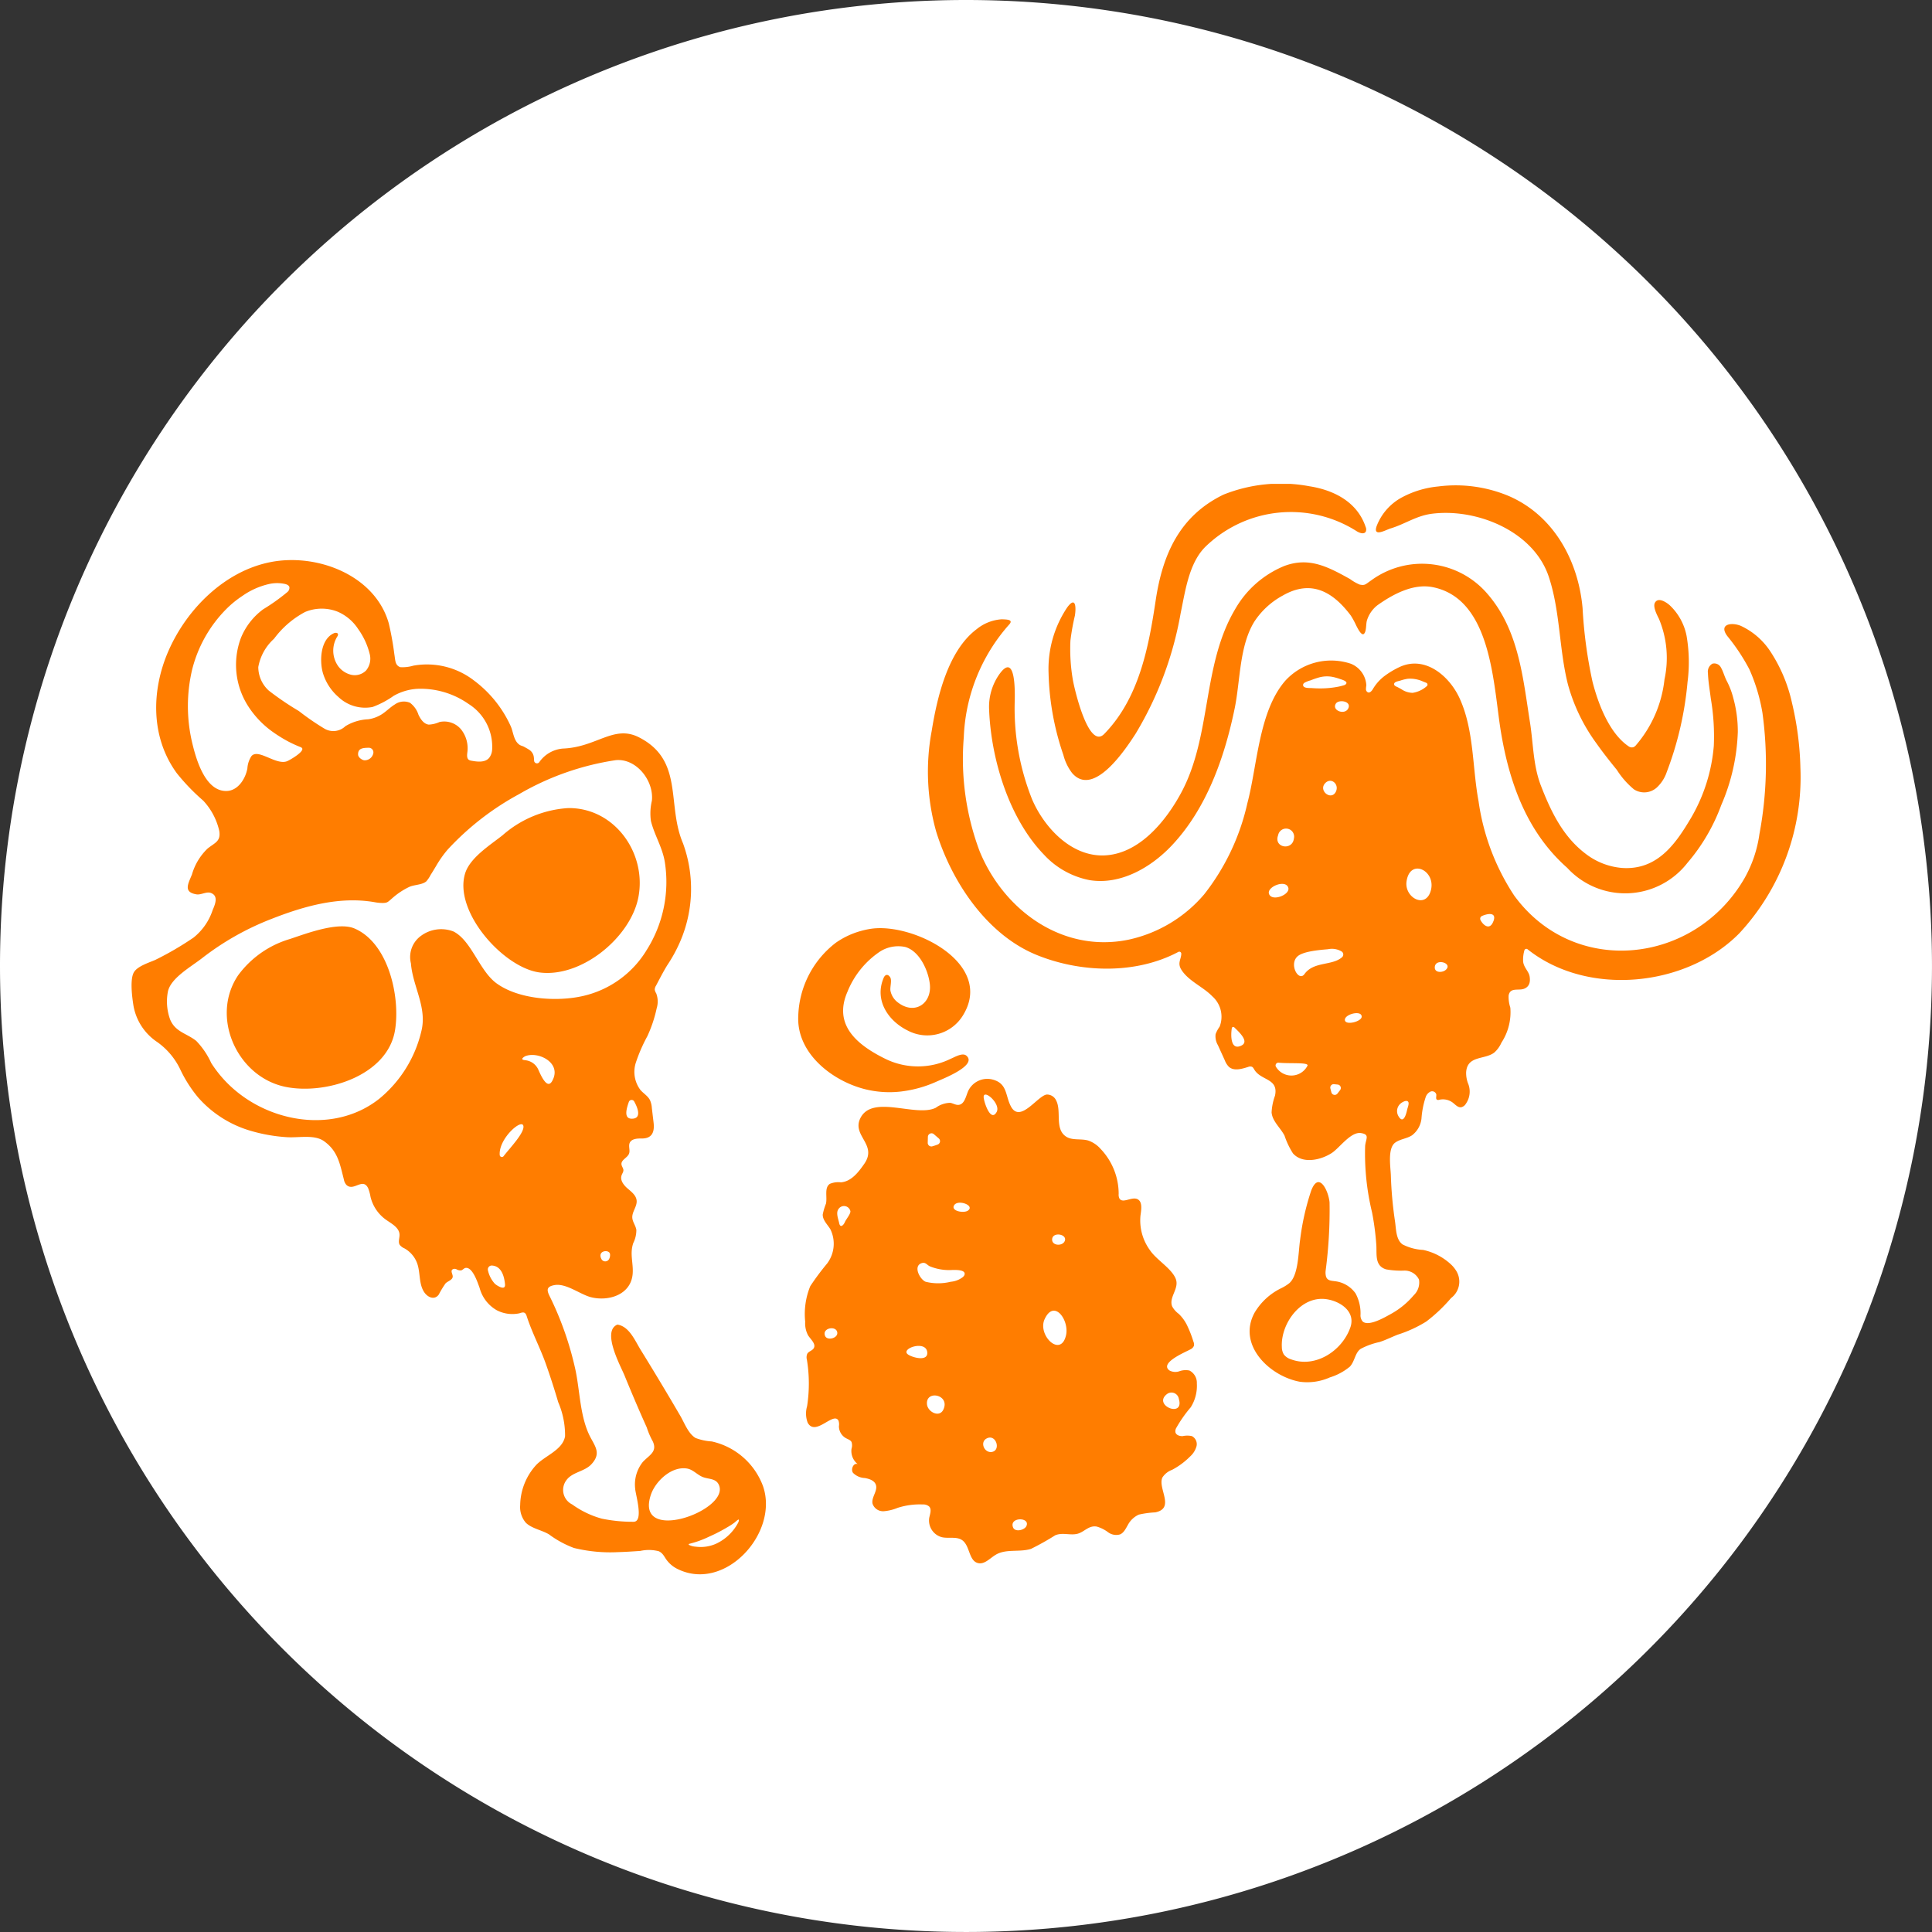 <svg xmlns="http://www.w3.org/2000/svg" xmlns:xlink="http://www.w3.org/1999/xlink" width="178.951" height="178.951" viewBox="0 0 178.951 178.951">
  <rect x="0" y="0" width="178.951" height="178.951" fill="#333333" stroke="none"/>
  <defs>
    <clipPath id="clip-path">
      <rect id="Rectangle_153" data-name="Rectangle 153" width="154.587" height="101" fill="none"/>
    </clipPath>
  </defs>
  <path id="Path_130" data-name="Path 130" d="M89.475,0A89.475,89.475,0,1,1,0,89.475,89.475,89.475,0,0,1,89.475,0Z" fill="#fff"/>
  <g id="Group_337" data-name="Group 337" transform="translate(12.182 44.818)">
    <g id="Group_336" data-name="Group 336" transform="translate(0 0)" clip-path="url(#clip-path)">
      <path id="Path_611" data-name="Path 611" d="M143.115,18.439a14.221,14.221,0,0,0-2.035-4.79,6.6,6.6,0,0,0-2.692-2.31c-.831-.351-2.091-.193-1.262.937a18.056,18.056,0,0,1,2.054,3.1,16.6,16.6,0,0,1,1.207,4.033,35.034,35.034,0,0,1-.281,11.21,11.529,11.529,0,0,1-1.394,4.115c-4.6,7.954-15.756,9.213-21.322,1.583a21.231,21.231,0,0,1-3.3-8.733c-.585-3.131-.406-6.549-1.738-9.5-.931-2.064-3.169-4.022-5.548-2.949a8.058,8.058,0,0,0-1.423.847,4.156,4.156,0,0,0-1.1,1.246c-.1.148-.247.322-.42.274a.313.313,0,0,1-.2-.286,2.156,2.156,0,0,1,.035-.367,2.287,2.287,0,0,0-1.441-2.006A5.76,5.76,0,0,0,96.2,16.407c-2.478,2.834-2.592,7.859-3.525,11.362a21.068,21.068,0,0,1-4,8.437,12.72,12.72,0,0,1-7.013,4.2c-6.092,1.251-11.535-2.706-13.788-8.2a24.364,24.364,0,0,1-1.465-10.542,16.664,16.664,0,0,1,4.2-10.446c.449-.485-.267-.47-.677-.49a4.088,4.088,0,0,0-2.332.917c-2.665,2-3.666,6.329-4.168,9.451a20.523,20.523,0,0,0,.415,9.277c1.435,4.66,4.684,9.553,9.292,11.438,4.077,1.665,9.181,1.83,13.138-.27a.186.186,0,0,1,.278.151c0,.526-.382.861,0,1.483.651,1.054,2.019,1.589,2.866,2.468a2.527,2.527,0,0,1,.686,2.817,3.042,3.042,0,0,0-.372.688,1.617,1.617,0,0,0,.212,1.025l.642,1.412a1.706,1.706,0,0,0,.38.6c.468.409,1.184.194,1.777.008a.49.49,0,0,1,.347-.018c.117.051.173.181.242.291.636,1.008,2.246.781,1.9,2.39a5.3,5.3,0,0,0-.315,1.548c.07.83.82,1.417,1.2,2.157A7.373,7.373,0,0,0,96.9,60.2c.91,1.016,2.6.607,3.587-.032.725-.469,1.764-2,2.716-1.85.84.131.44.53.381,1.194a23.164,23.164,0,0,0,.64,6.149,24.638,24.638,0,0,1,.4,3.08c.044.859-.145,1.88.9,2.2a7.8,7.8,0,0,0,1.69.116,1.467,1.467,0,0,1,1.361.837,1.625,1.625,0,0,1-.481,1.436,7.528,7.528,0,0,1-2.172,1.769c-.507.278-1.988,1.151-2.554.682a.86.86,0,0,1-.21-.652,3.884,3.884,0,0,0-.46-1.959,2.713,2.713,0,0,0-1.929-1.133c-.334-.047-.683-.048-.807-.431a1.464,1.464,0,0,1-.034-.558,42.965,42.965,0,0,0,.361-6.311c-.1-1.094-1.01-2.963-1.715-1.049a23.275,23.275,0,0,0-1.014,4.534c-.164,1.064-.132,3.241-1,4a4.155,4.155,0,0,1-.793.486,5.82,5.82,0,0,0-2.42,2.241c-1.632,2.979,1.369,5.881,4.181,6.4a5.132,5.132,0,0,0,2.79-.4,5.35,5.35,0,0,0,1.854-1c.472-.512.47-1.287,1.007-1.649a6.717,6.717,0,0,1,1.742-.628c.569-.186,1.117-.46,1.678-.682a11.691,11.691,0,0,0,2.644-1.213,14.661,14.661,0,0,0,2.3-2.178,1.9,1.9,0,0,0,.507-2.474,2.88,2.88,0,0,0-.586-.706,5.452,5.452,0,0,0-2.506-1.278,4.686,4.686,0,0,1-1.918-.516c-.614-.463-.582-1.425-.689-2.134a36.346,36.346,0,0,1-.384-4.243c-.023-.769-.326-2.515.4-3.045.47-.34,1.084-.366,1.561-.679a2.255,2.255,0,0,0,.875-1.55,8.069,8.069,0,0,1,.4-2.017.869.869,0,0,1,.442-.483.4.4,0,0,1,.529.255c.027.18-.084.433.083.509a.333.333,0,0,0,.2-.006,1.51,1.51,0,0,1,1.249.27c.241.188.478.469.78.423a.687.687,0,0,0,.431-.326,1.976,1.976,0,0,0,.235-1.792,2.691,2.691,0,0,1-.212-1.121c.1-1.579,1.728-1.145,2.606-1.826a2.637,2.637,0,0,0,.659-.91,5.146,5.146,0,0,0,.828-3.248,3.2,3.2,0,0,1-.159-1.12c.137-.787.9-.436,1.418-.627s.61-.643.527-1.151c-.08-.478-.541-.813-.6-1.373a3.065,3.065,0,0,1,.117-1.038.185.185,0,0,1,.3-.094c5.573,4.427,14.726,3.488,19.621-1.5A21.252,21.252,0,0,0,143.9,24.453a28.693,28.693,0,0,0-.786-6.014m-40.9,57.881c-.751,2.165-3.245,3.807-5.513,2.948a1.309,1.309,0,0,1-.65-.449,1.346,1.346,0,0,1-.181-.683c-.117-2.168,1.77-4.806,4.171-4.426,1.27.2,2.68,1.152,2.174,2.61M95.526,30.729a.747.747,0,1,1,1.459.317c-.147,1.145-1.9.844-1.459-.317M92.136,50.206c-1.016.511-1.011-.919-.9-1.609a.133.133,0,0,1,.223-.074c.471.453,1.405,1.317.676,1.683m6.113,1.864a1.671,1.671,0,0,1-2.9.147.257.257,0,0,1,.2-.42c1.084.108,2.807-.053,2.7.272M94.676,36.147c-.2-.634,1.534-1.358,1.789-.562.212.657-1.545,1.343-1.789.562m5.782,18.4-.092-.358a.319.319,0,0,1,.343-.4l.34.036a.319.319,0,0,1,.217.512l-.248.323a.319.319,0,0,1-.56-.117M97.965,43.591c-.537.748-1.462-.9-.643-1.64.532-.483,2.133-.6,2.826-.663a1.755,1.755,0,0,1,1.26.21.335.335,0,0,1,.037.532c-.919.809-2.625.369-3.481,1.561m5.3,3.945c-.006.455-1.46.823-1.552.34-.1-.559,1.557-.988,1.552-.34m4.26,7.838a.285.285,0,0,1,.05.049c.113.165-.064.561-.1.734-.084.41-.343,1.355-.788.62a.916.916,0,0,1,.154-1.169c.117-.118.5-.355.683-.234m-6.665-28.647c-.428.8-1.58-.1-1.008-.78.557-.657,1.388.065,1.008.78m-2.9-10.115a2.389,2.389,0,0,1,.576-.228,7.468,7.468,0,0,1,.759-.263,2.752,2.752,0,0,1,1.322-.047,5.172,5.172,0,0,1,.647.187c.152.054.8.222.526.489a.463.463,0,0,1-.18.092,5.26,5.26,0,0,1-.707.165,8.531,8.531,0,0,1-1.221.12,10.159,10.159,0,0,1-1.034-.026c-.209-.014-.774.036-.809-.263a.24.24,0,0,1,.087-.2l.034-.03m4.094,2.3c-.256.764-1.612.288-1.173-.378.258-.388,1.377-.233,1.173.378m9,24.294c-.29.263-1.025.295-1.017-.23.014-.894,1.721-.409,1.017.23m-1.368-7.413c-.442,1.837-2.487.733-2.264-.786.318-2.17,2.7-1.023,2.264.786m-2.771-18.6c-.123-.069-.247-.138-.375-.2a.744.744,0,0,1-.2-.11.191.191,0,0,1-.063-.2c.069-.185.4-.217.562-.27a4.046,4.046,0,0,1,.7-.172,2.873,2.873,0,0,1,1.4.251c.105.042.21.083.315.127a.181.181,0,0,1,.041.309,2.532,2.532,0,0,1-1.312.617,1.915,1.915,0,0,1-1.071-.358m8.559,21.5c-.324.9-.951.394-1.2-.1a.272.272,0,0,1,.124-.365c.474-.224,1.4-.416,1.08.464" transform="translate(10.679 1.815)" fill="#ff7d00"/>
      <path id="Path_612" data-name="Path 612" d="M104.417,2.686c4.042-.239,8.849,1.9,10.175,5.908,1.064,3.218.942,6.668,1.764,9.939a16.663,16.663,0,0,0,2.66,5.5c.589.837,1.227,1.64,1.874,2.434a7.658,7.658,0,0,0,1.59,1.81,1.742,1.742,0,0,0,2.123-.18,3.471,3.471,0,0,0,.913-1.429,31.018,31.018,0,0,0,1.925-8.337,14.327,14.327,0,0,0-.089-4.271,5.278,5.278,0,0,0-1.569-2.844c-.318-.279-1.059-.772-1.361-.233-.214.382.2,1.152.368,1.494a9.368,9.368,0,0,1,.516,5.61,11.218,11.218,0,0,1-2.619,6.071.7.7,0,0,1-.233.2A.487.487,0,0,1,122,24.3c-1.818-1.213-2.852-4-3.364-6.009a42.4,42.4,0,0,1-.916-6.791c-.386-4.375-2.65-8.566-6.8-10.38a12.708,12.708,0,0,0-6.576-.9,8.882,8.882,0,0,0-3.4,1.034,5.078,5.078,0,0,0-2.3,2.638c-.374,1.069.866.344,1.286.217,1.367-.412,2.382-1.182,3.862-1.366.208-.026.416-.044.626-.057" transform="translate(16.685 0.021)" fill="#ff7d00"/>
      <path id="Path_613" data-name="Path 613" d="M72.695,29.638a10.464,10.464,0,0,1-.772-1.456,22.759,22.759,0,0,1-1.61-9.255c.009-.766.08-4.486-1.446-2.321a5.245,5.245,0,0,0-.932,3.225c.165,4.46,1.764,10.031,5.094,13.473a7.723,7.723,0,0,0,4.214,2.347c2.83.46,5.642-1.125,7.61-3.207,3.233-3.422,4.9-8.18,5.832-12.716.526-2.565.42-5.773,1.83-8.04a7.316,7.316,0,0,1,2.627-2.4c2.619-1.5,4.627-.366,6.294,1.853a7.277,7.277,0,0,1,.495.911c.081.148.479,1.021.728.783s.164-.944.284-1.272a2.842,2.842,0,0,1,.959-1.372c1.436-1.02,3.323-2.042,5.142-1.673,5.477,1.11,5.587,9.091,6.292,13.364.79,4.787,2.431,9.347,6.147,12.63a7.293,7.293,0,0,0,11.131-.456,17.413,17.413,0,0,0,3.139-5.363,18.486,18.486,0,0,0,1.531-6.757,11.577,11.577,0,0,0-.422-3.165,7.146,7.146,0,0,0-.578-1.525c-.23-.419-.332-.889-.564-1.289a.69.69,0,0,0-.787-.355.848.848,0,0,0-.416.863c.028.806.17,1.584.269,2.384a20.623,20.623,0,0,1,.275,4.365,15.771,15.771,0,0,1-2.077,6.617c-1.381,2.329-3.087,4.941-6.454,4.689a6.374,6.374,0,0,1-3.367-1.331c-2.1-1.6-3.206-3.938-4.115-6.285-.727-1.874-.7-3.864-1.01-5.838-.657-4.158-1.034-8.544-3.908-11.889a7.973,7.973,0,0,0-10.805-1.289c-.523.353-.56.5-1.075.384a4.292,4.292,0,0,1-.885-.51c-2.036-1.13-3.8-2.078-6.108-1.2a9.311,9.311,0,0,0-4.541,4.008c-3.072,5.193-2.149,11.708-4.989,16.987-1.411,2.621-3.9,5.693-7.143,5.805-2.475.087-4.585-1.673-5.89-3.728" transform="translate(11.498 1.053)" fill="#ff7d00"/>
      <path id="Path_614" data-name="Path 614" d="M74.017,25.111a4.687,4.687,0,0,0,.806,1.671c2,2.328,5-2.271,5.89-3.648A32.472,32.472,0,0,0,84.88,11.978c.435-2.066.766-4.7,2.354-6.212a11.347,11.347,0,0,1,13.941-1.387c.272.173.7.324.855.039a.551.551,0,0,0-.016-.428C101.243,1.681,99.082.576,96.808.222A14.3,14.3,0,0,0,88.84,1C84.766,2.98,83.2,6.556,82.565,10.806c-.657,4.382-1.55,9.061-4.764,12.358-1.463,1.5-2.775-4.23-2.911-5.038a16.771,16.771,0,0,1-.219-3.621,21.107,21.107,0,0,1,.412-2.3c.12-.745.092-1.85-.709-.764a10.234,10.234,0,0,0-1.729,6.08,25.1,25.1,0,0,0,1.372,7.59" transform="translate(12.296 0)" fill="#ff7d00"/>
      <path id="Path_615" data-name="Path 615" d="M88.734,69.947a3.744,3.744,0,0,0-.766-1.049,2.126,2.126,0,0,1-.606-.685c-.345-.861.7-1.663.32-2.581-.4-.962-1.759-1.718-2.37-2.617a4.669,4.669,0,0,1-.885-3.24c.082-.561.2-1.325-.334-1.521s-1.325.45-1.619-.044a.791.791,0,0,1-.069-.419,6.054,6.054,0,0,0-1.69-4.188,2.691,2.691,0,0,0-1.133-.759c-.693-.2-1.518.027-2.1-.4-1.014-.734-.351-2.332-.873-3.321a.93.93,0,0,0-.863-.538c-.845.091-2.474,2.722-3.329,1.086-.513-.981-.313-2.077-1.625-2.458a1.956,1.956,0,0,0-2.349,1.093c-.2.492-.334,1.184-.865,1.236-.265.026-.509-.145-.772-.191a2.334,2.334,0,0,0-1.341.458c-1.843.909-5.894-1.284-6.995.982-.786,1.618,1.61,2.417.379,4.2-.544.789-1.217,1.655-2.172,1.725a2.041,2.041,0,0,0-1.021.139c-.539.361-.228,1.2-.362,1.832a5.544,5.544,0,0,0-.3,1.013c-.011.521.438.919.709,1.367a3.047,3.047,0,0,1-.3,3.165,23.425,23.425,0,0,0-1.564,2.1,6.816,6.816,0,0,0-.47,3.287,2.386,2.386,0,0,0,.263,1.262c.257.4.772.813.521,1.213-.138.219-.456.272-.589.495a.836.836,0,0,0-.036.561,13.726,13.726,0,0,1,.016,4.309A2.384,2.384,0,0,0,53.6,78.98c.723,1.314,2.391-1.062,2.853-.189a1.044,1.044,0,0,1,.041.509,1.266,1.266,0,0,0,.656,1.117c.184.1.408.165.509.348a1.013,1.013,0,0,1,0,.631,1.545,1.545,0,0,0,.573,1.418c-.382-.147-.671.477-.433.81a1.625,1.625,0,0,0,1.1.481c.4.074.859.221,1.007.6.22.573-.426,1.175-.3,1.775a1.028,1.028,0,0,0,1.031.7,4.276,4.276,0,0,0,1.3-.315,6.715,6.715,0,0,1,2.328-.312.822.822,0,0,1,.59.194c.25.272.07.7,0,1.063a1.6,1.6,0,0,0,1.162,1.773c.635.15,1.379-.094,1.907.289.713.518.59,1.89,1.444,2.108.616.158,1.12-.461,1.669-.78.956-.558,2.192-.2,3.248-.534a24.512,24.512,0,0,0,2.243-1.257c.676-.288,1.381.03,2.057-.14.645-.164,1.037-.8,1.795-.666a3.216,3.216,0,0,1,1.043.523,1.269,1.269,0,0,0,1.111.2c.348-.15.523-.53.713-.857a2.162,2.162,0,0,1,1.021-.974,8.553,8.553,0,0,1,1.515-.208c1.89-.369.209-2.24.673-3.233a1.8,1.8,0,0,1,.891-.706,6.789,6.789,0,0,0,1.678-1.243,1.965,1.965,0,0,0,.589-.942.831.831,0,0,0-.433-.942,1.993,1.993,0,0,0-.84,0c-.282.018-.627-.091-.681-.368a.623.623,0,0,1,.051-.337,12.055,12.055,0,0,1,1.367-1.962,3.712,3.712,0,0,0,.567-2.21,1.275,1.275,0,0,0-.682-1.195,1.705,1.705,0,0,0-.933.064,1.131,1.131,0,0,1-.917-.07c-.982-.706,1.527-1.72,1.937-1.956a.625.625,0,0,0,.329-.341.658.658,0,0,0-.049-.371,10.789,10.789,0,0,0-.6-1.535m-32.39.684c.074.534-.924.786-1.124.326-.325-.746,1.036-1,1.124-.326m1.217-11.244c.035.247-.4.761-.5.993-.143.34-.442.6-.539.126-.076-.377-.323-.948-.07-1.3a.607.607,0,0,1,1.107.186m5.322,13.265c-.7-.537,1.656-1.342,1.795-.215.115.932-1.412.507-1.795.215m3.288,5.119c-.371.779-1.438.208-1.513-.478-.152-1.383,2.178-.917,1.513.478m-.878-25.513.453.391a.336.336,0,0,1-.094.567c-.163.063-.337.12-.5.167a.336.336,0,0,1-.427-.333l.014-.545a.337.337,0,0,1,.557-.247m5.349,29.436c-.686.092-1.1-.9-.479-1.242.887-.489,1.383,1.121.479,1.242m3.22,6.859c-.171.385-1.057.6-1.241.119-.366-.967,1.616-.963,1.241-.119m-5.755-23.22a.614.614,0,0,1-.156.179,2.148,2.148,0,0,1-1.1.416,4.859,4.859,0,0,1-2.322,0c-.547-.223-1.2-1.49-.341-1.733.354-.1.468.2.767.318a4.715,4.715,0,0,0,1.785.333c.264,0,1.484-.117,1.4.394a.324.324,0,0,1-.033.095m.34-6c-.366.261-1.521.06-1.311-.434.285-.671,2-.058,1.311.434M69.9,48.769c.063-.672,1.61.7,1.2,1.434-.568,1.03-1.237-1.089-1.2-1.434m7.629,22.108c-.489,2.133-2.664,0-1.985-1.481.883-1.923,2.3.1,1.985,1.481m-.095-8.8c-.125.568-1.19.56-1.193-.053,0-.731,1.324-.545,1.193.053M87.977,76.77c.545,1.822-2.457.607-1.1-.441a.691.691,0,0,1,1.1.441" transform="translate(9.03 7.979)" fill="#ff7d00"/>
      <path id="Path_616" data-name="Path 616" d="M62.37,50.322a11.139,11.139,0,0,0,3.261-.914c.586-.262,3.8-1.5,2.761-2.4-.36-.315-1.087.141-1.442.281a6.864,6.864,0,0,1-6.05.02c-2.609-1.283-4.884-3.132-3.519-6.236a8.123,8.123,0,0,1,2.984-3.693,3.143,3.143,0,0,1,2.375-.438c1.322.393,2.123,2.181,2.264,3.433.2,1.781-1.38,2.9-2.947,1.712a1.777,1.777,0,0,1-.7-1.1c-.056-.344.161-.966-.034-1.255-.2-.3-.457-.267-.6.08-.872,2.063.424,3.99,2.267,4.884a3.871,3.871,0,0,0,5.1-1.449c2.906-4.766-4.576-8.541-8.481-8a7.307,7.307,0,0,0-1.014.216A7.5,7.5,0,0,0,56.3,36.546a8.87,8.87,0,0,0-3.482,6.782c-.172,3.443,3.125,6.011,6.173,6.782a9.336,9.336,0,0,0,3.38.213" transform="translate(8.939 5.956)" fill="#ff7d00"/>
      <path id="Path_617" data-name="Path 617" d="M51.076,32.259c-1.527-3.573.113-7.665-4.064-9.8-2.341-1.2-3.916.912-7.045,1.036a2.947,2.947,0,0,0-2.188,1.244.265.265,0,0,1-.491-.134,2.462,2.462,0,0,0-.025-.32.937.937,0,0,0-.445-.689c-.143-.094-.3-.175-.448-.26s-.308-.1-.444-.2c-.533-.369-.559-1.167-.8-1.708a10.843,10.843,0,0,0-3.41-4.24A7.124,7.124,0,0,0,26.1,15.818a3.532,3.532,0,0,1-1.211.138c-.491-.188-.447-.623-.545-1.2a27.629,27.629,0,0,0-.514-2.854c-1.257-4.447-6.586-6.5-10.876-5.692s-7.827,4.341-9.533,8.244c-1.607,3.674-1.651,8.02.783,11.336a18.962,18.962,0,0,0,2.433,2.523,6.067,6.067,0,0,1,1.491,2.812c.158.98-.415,1.089-1.092,1.64a5.4,5.4,0,0,0-1.441,2.4c-.345.849-.83,1.638.434,1.836.4.063.918-.276,1.307-.137.71.255.449.974.18,1.587a5.424,5.424,0,0,1-1.778,2.558,29.026,29.026,0,0,1-3.546,2.067c-.578.249-1.618.571-1.959,1.12-.4.643-.177,2.316-.064,3.047a5.1,5.1,0,0,0,2.2,3.427,6.553,6.553,0,0,1,2.148,2.551,12.162,12.162,0,0,0,1.657,2.595,10.318,10.318,0,0,0,4.816,3.072,15.2,15.2,0,0,0,3.346.6c1.131.084,2.577-.27,3.48.364,1.294.91,1.479,2.1,1.851,3.55a1.038,1.038,0,0,0,.234.506c.672.656,1.527-.737,2.023.324a4.144,4.144,0,0,1,.215.794,3.65,3.65,0,0,0,1.415,2.1c.531.378,1.239.731,1.271,1.382.015.325-.153.683.019.959a1.1,1.1,0,0,0,.436.324,2.6,2.6,0,0,1,1.19,1.419c.293.859.134,1.871.634,2.63.331.5.968.771,1.358.225a8.69,8.69,0,0,1,.626-1.032c.179-.188.607-.305.658-.582.042-.233-.2-.5-.05-.682a.363.363,0,0,1,.413-.036.7.7,0,0,0,.426.095c.154-.041.256-.208.415-.229.658-.085,1.124,1.408,1.291,1.849a3.372,3.372,0,0,0,1.589,2.072,3.13,3.13,0,0,0,2.109.282,1.278,1.278,0,0,1,.3-.076c.21-.011.3.148.359.325.484,1.518,1.27,2.984,1.8,4.5q.609,1.729,1.125,3.487a7.741,7.741,0,0,1,.634,3.158c-.228,1.307-1.941,1.818-2.74,2.729A5.647,5.647,0,0,0,36,93.562,2.237,2.237,0,0,0,36.52,95.2c.553.545,1.493.683,2.154,1.085a9.338,9.338,0,0,0,2.306,1.255,14.129,14.129,0,0,0,4.081.386c.689-.019,1.376-.065,2.064-.112a3.662,3.662,0,0,1,1.712.029c.4.187.5.509.75.838a2.782,2.782,0,0,0,1.016.82c4.4,2.142,9.38-3.371,7.891-7.68a6.57,6.57,0,0,0-4.747-4.147,5.1,5.1,0,0,1-1.5-.32c-.682-.409-1.028-1.384-1.411-2.043q-.747-1.282-1.51-2.557-1.061-1.775-2.148-3.534c-.551-.89-1.073-2.205-2.175-2.369-1.481.613.311,3.855.656,4.7q.652,1.6,1.343,3.194.356.819.723,1.633a7.121,7.121,0,0,0,.552,1.279c.46.982-.331,1.282-.924,1.923a3.339,3.339,0,0,0-.7,2.485c.033.545.83,3.1-.181,3.049a14.051,14.051,0,0,1-2.914-.29,8.561,8.561,0,0,1-2.745-1.318,1.494,1.494,0,0,1-.523-2.256c.548-.751,1.685-.781,2.317-1.476.84-.921.43-1.514-.051-2.393-1.036-1.891-1-4.35-1.457-6.425a29.976,29.976,0,0,0-1.383-4.513q-.452-1.145-1-2.25c-.278-.569-.263-.868.456-1,1.087-.2,2.383.872,3.4,1.124,1.635.406,3.707-.242,3.848-2.19.072-.987-.288-1.835.056-2.832a2.679,2.679,0,0,0,.284-1.216c-.058-.394-.35-.73-.375-1.127-.035-.557.462-1.051.4-1.605-.051-.47-.475-.794-.833-1.1s-.712-.759-.565-1.208c.055-.171.18-.324.174-.5s-.165-.35-.18-.54c-.035-.413.55-.593.7-.978.123-.312-.07-.685.06-.994.16-.381.673-.421,1.087-.414.975.018,1.234-.579,1.128-1.473q-.081-.675-.16-1.349a2.138,2.138,0,0,0-.175-.733c-.193-.379-.585-.607-.869-.923a2.776,2.776,0,0,1-.443-2.538,14.776,14.776,0,0,1,1.069-2.458,12.23,12.23,0,0,0,.865-2.586A2.13,2.13,0,0,0,48.6,46.17a1,1,0,0,1-.136-.333.7.7,0,0,1,.115-.378c.334-.628.656-1.263,1.027-1.871a13.719,13.719,0,0,0,1.234-2.266,12.3,12.3,0,0,0,.236-9.063m5.162,62.657c.055.033-.021.233-.05.286a4.428,4.428,0,0,1-2.008,1.929,3.493,3.493,0,0,1-1.915.29,1.646,1.646,0,0,1-.626-.163.057.057,0,0,1-.029-.055c0-.033.044-.046.077-.053a9.2,9.2,0,0,0,1.8-.652,15.568,15.568,0,0,0,1.463-.738c.214-.124.428-.247.635-.384.105-.069.208-.143.309-.22a2.192,2.192,0,0,1,.281-.23c.033-.018.055-.02.068-.012M48.1,92.626c.42-1.267,1.929-2.694,3.372-2.44.543.095.953.6,1.457.789.58.221,1.282.1,1.517.834.755,2.354-7.853,5.377-6.346.817M21.969,23.421a.425.425,0,0,1,.424.523.816.816,0,0,1-.836.638c-.224-.033-.561-.269-.571-.527-.022-.616.5-.623.982-.634M18.578,10.652a3.886,3.886,0,0,1,.544.178,4.289,4.289,0,0,1,1.866,1.588,6.713,6.713,0,0,1,1.087,2.372,1.719,1.719,0,0,1-.353,1.477,1.482,1.482,0,0,1-1.348.4,2.1,2.1,0,0,1-1.21-.775,2.477,2.477,0,0,1-.072-2.825c.069-.143.039-.279-.148-.293a.461.461,0,0,0-.234.056c-1.224.581-1.3,2.541-.989,3.648a4.738,4.738,0,0,0,1.441,2.238,3.583,3.583,0,0,0,3.168.927,8.362,8.362,0,0,0,1.956-1.034,5.021,5.021,0,0,1,2.154-.645,7.722,7.722,0,0,1,4.78,1.4A4.674,4.674,0,0,1,33.4,23.625a1.373,1.373,0,0,1-.283.742c-.381.433-1.062.361-1.628.255a.618.618,0,0,1-.243-.082c-.2-.14-.171-.442-.141-.686a2.811,2.811,0,0,0-.566-2.116,2.029,2.029,0,0,0-2.016-.7,2.707,2.707,0,0,1-.994.239c-.456-.057-.755-.5-.951-.916a2.227,2.227,0,0,0-.785-1.106,1.441,1.441,0,0,0-1.4.152c-.421.255-.766.62-1.177.89a3.149,3.149,0,0,1-1.291.486,4.436,4.436,0,0,0-2.112.638,1.612,1.612,0,0,1-1.933.235A23.454,23.454,0,0,1,15.5,20.019a26.876,26.876,0,0,1-2.783-1.89,2.955,2.955,0,0,1-.975-2.181A4.612,4.612,0,0,1,13.2,13.325a8.592,8.592,0,0,1,2.876-2.48,4.011,4.011,0,0,1,2.5-.193M5.591,16.281a12.149,12.149,0,0,1,3.186-5.706,9.456,9.456,0,0,1,1.5-1.223,6.948,6.948,0,0,1,2.475-1.1,3.4,3.4,0,0,1,1.472,0c.168.042.354.123.4.29A.516.516,0,0,1,14.433,9a18.167,18.167,0,0,1-2.23,1.59,6.181,6.181,0,0,0-2.067,2.648,7.092,7.092,0,0,0,.709,6.394A8.635,8.635,0,0,0,13.151,22a13.16,13.16,0,0,0,1.387.852,11.9,11.9,0,0,0,1.11.506.308.308,0,0,1,.151.1c.22.326-1.131,1.1-1.37,1.2-1.013.437-2.685-1.207-3.323-.461a2.364,2.364,0,0,0-.375,1.146c-.189,1-.893,2.051-1.913,2.082-2.049.064-2.892-3.127-3.239-4.641a14.73,14.73,0,0,1,.014-6.508M38.957,54.3c-.414.72-.918-.234-1.293-1.1a1.488,1.488,0,0,0-1.163-.834c-.1-.018-.609-.033-.053-.368,1.2-.505,3.476.608,2.509,2.3m-4.5,6.959a.2.2,0,0,1-.351-.1c-.129-1.506,2.019-3.4,2.187-2.724.153.617-1.265,2.077-1.836,2.824M34.594,73.1c.071.7-.809.089-.933-.025a2.687,2.687,0,0,1-.643-1.234.36.36,0,0,1,.354-.461c.741.029,1.119.706,1.222,1.719m9.729-2.743a.771.771,0,0,1-.108.457.4.4,0,0,1-.691-.035c-.426-.813.785-.938.8-.422M46.29,57.777c-.7-.029-.45-.923-.225-1.555a.272.272,0,0,1,.492-.044c.362.642.717,1.64-.268,1.6m1.356-15.506a9.3,9.3,0,0,1-5.822,4.14c-2.389.548-5.931.336-8.007-1.167-1.595-1.153-2.32-3.957-3.992-4.806a3.152,3.152,0,0,0-2.993.389,2.42,2.42,0,0,0-.953,2.557c.17,2.156,1.524,4.087.967,6.294a11.5,11.5,0,0,1-3.911,6.265c-3.884,3.059-9.529,2.339-13.222-.7a11.1,11.1,0,0,1-2.329-2.623,7.262,7.262,0,0,0-1.389-2.049c-.894-.711-1.937-.818-2.419-1.985A4.872,4.872,0,0,1,3.371,46c.271-1.259,2.14-2.288,3.19-3.11a25.418,25.418,0,0,1,6.39-3.61c3.026-1.189,6.307-2.123,9.572-1.554a3.94,3.94,0,0,0,.692.072c.492,0,.5-.068.966-.468a6.713,6.713,0,0,1,1.541-1.018c.462-.215,1.184-.179,1.58-.514a2.856,2.856,0,0,0,.406-.606c.174-.267.336-.543.5-.814a10.111,10.111,0,0,1,1.083-1.534A25.521,25.521,0,0,1,35.9,27.716a25.174,25.174,0,0,1,8.925-3.143c1.914-.209,3.58,1.891,3.372,3.76a5.087,5.087,0,0,0-.087,1.874c.326,1.308,1.061,2.425,1.286,3.794a11.814,11.814,0,0,1-1.753,8.269" transform="translate(0 1.022)" fill="#ff7d00"/>
      <path id="Path_618" data-name="Path 618" d="M19.386,35.254c-1.535-.662-4.488.471-5.975.965A9.177,9.177,0,0,0,8.6,39.582C6,43.427,8.49,49,12.989,49.92c3.7.754,9.449-1.009,10.141-5.249.5-3.06-.586-8.055-3.744-9.417" transform="translate(1.277 5.933)" fill="#ff7d00"/>
      <path id="Path_619" data-name="Path 619" d="M36.006,25.683a10.14,10.14,0,0,0-6.094,2.523c-1.133.9-3,2.058-3.459,3.517-1.1,3.541,3.55,8.753,6.9,9.187,3.876.5,8.433-3.247,9.147-6.979.781-4.08-2.209-8.288-6.492-8.248" transform="translate(4.45 4.347)" fill="#ff7d00"/>
    </g>
  </g>
</svg>
